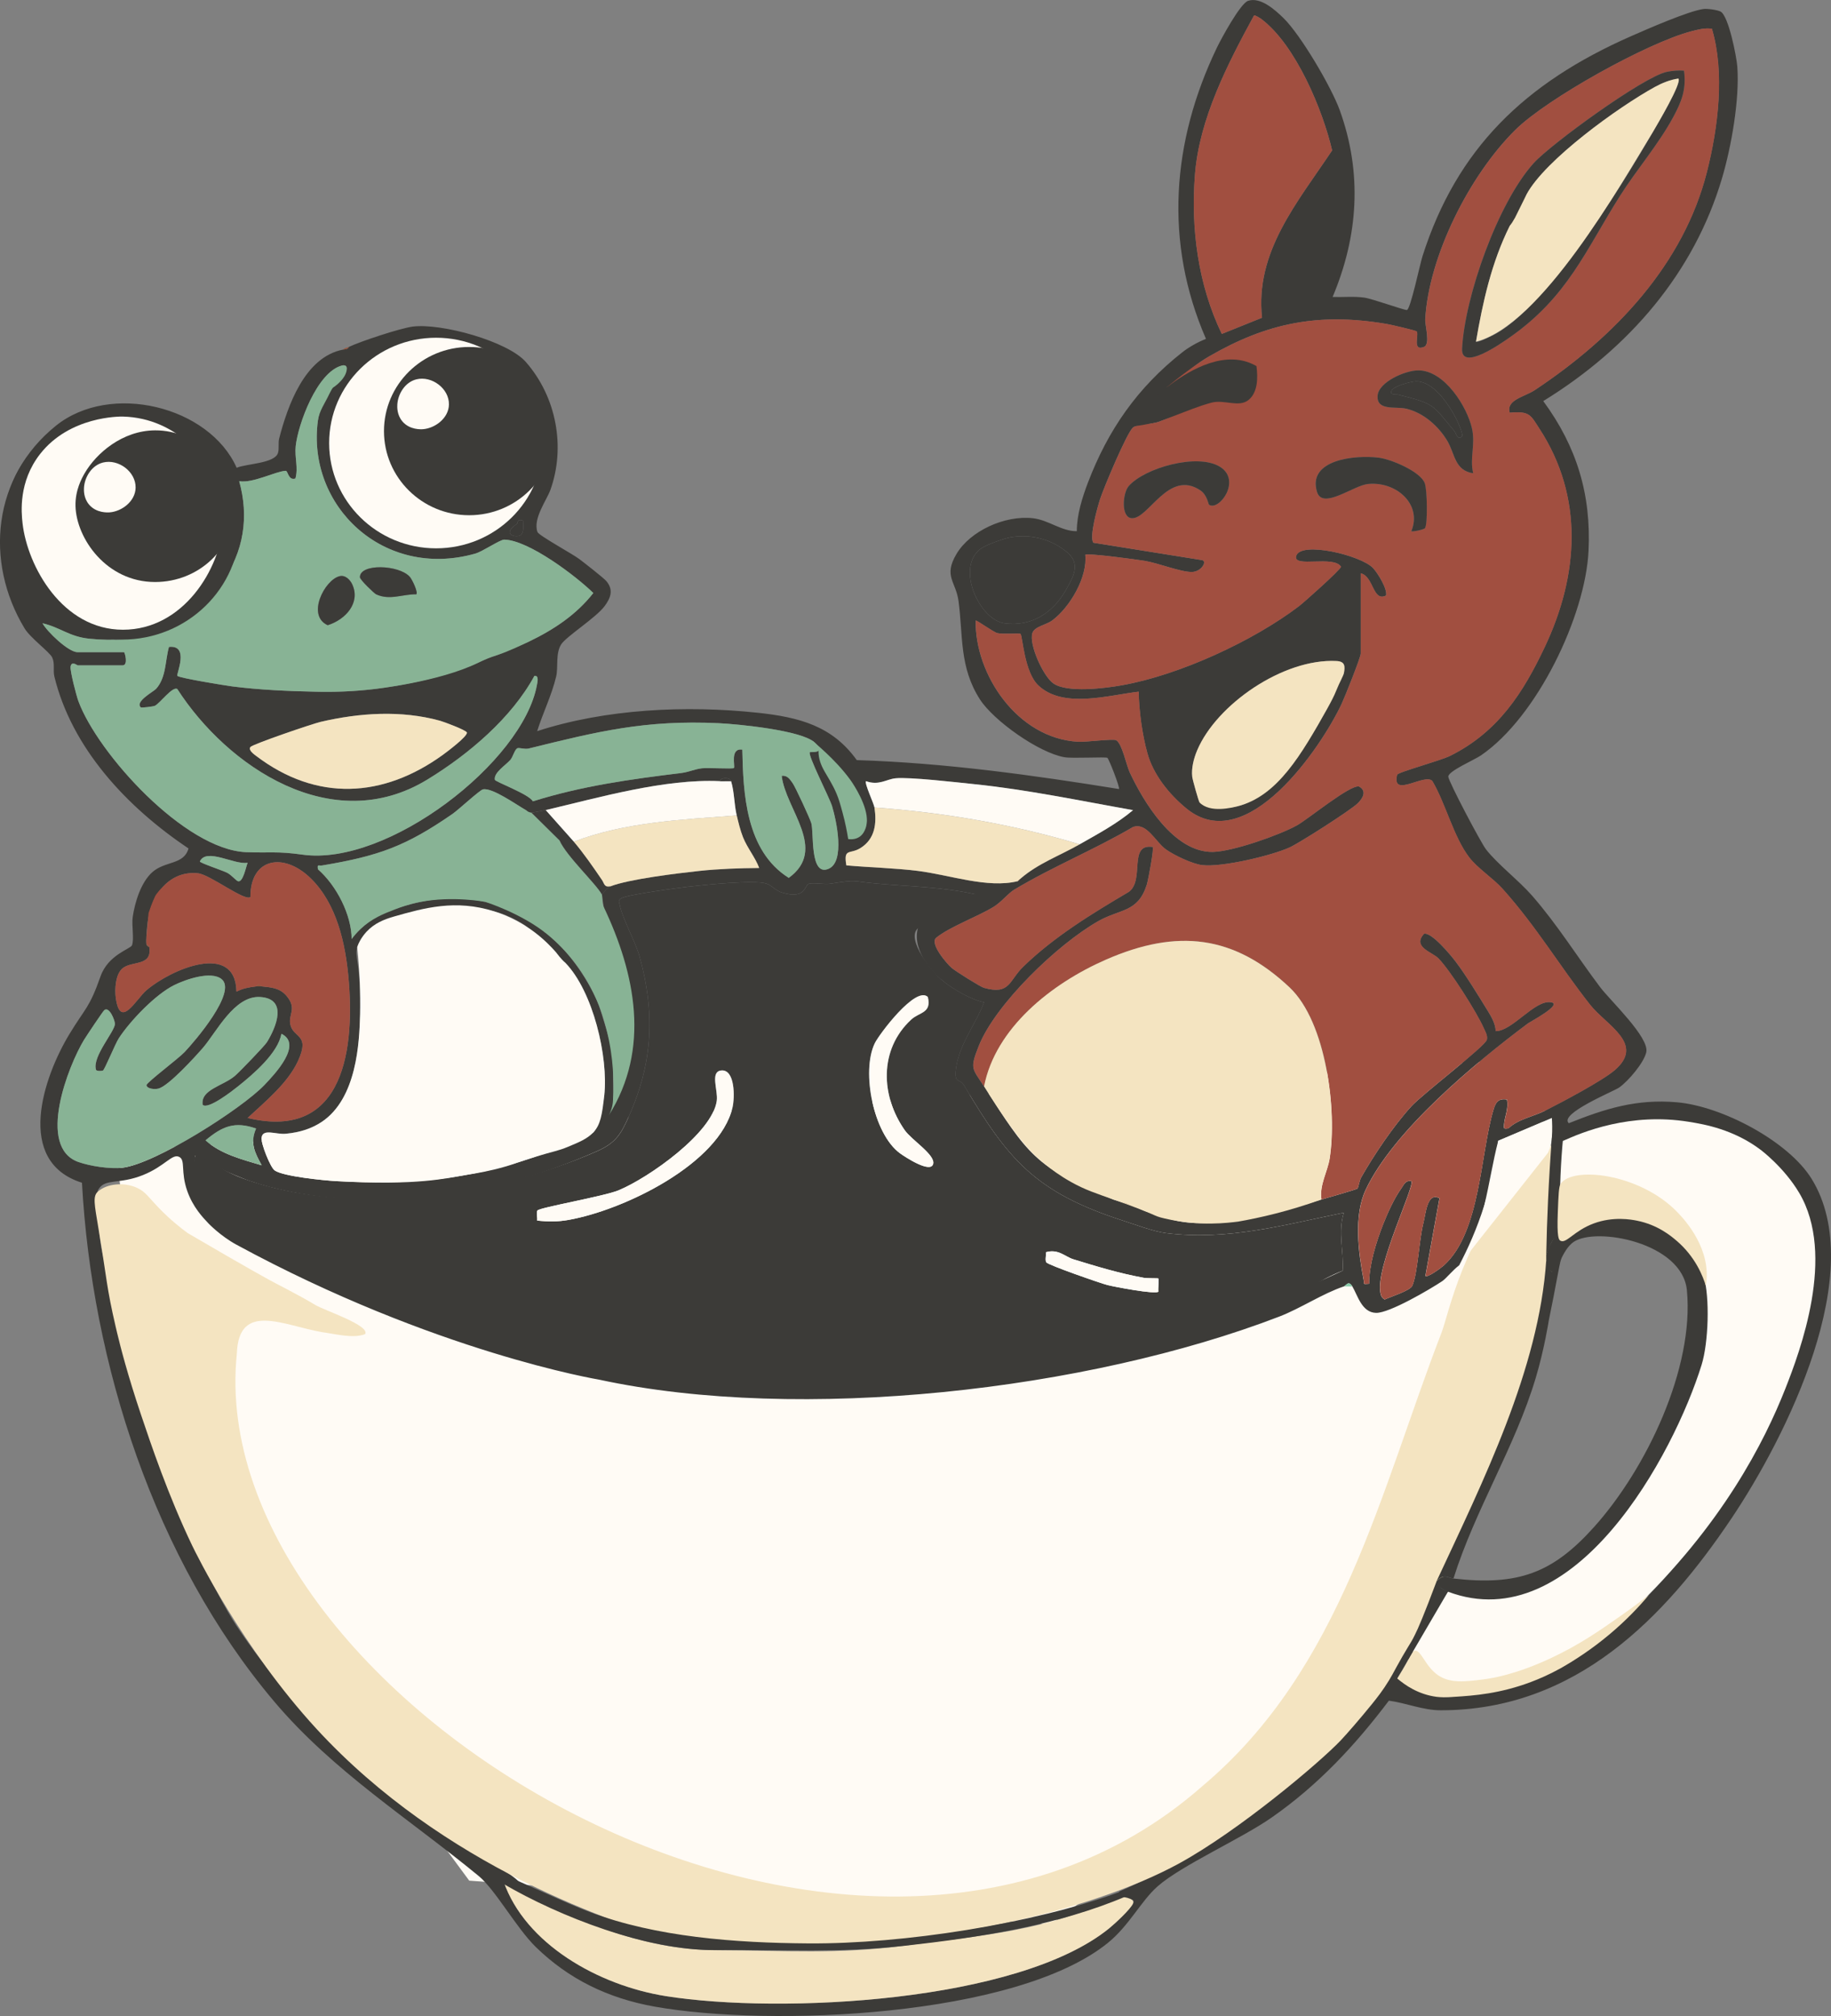 <?xml version="1.0" encoding="UTF-8"?>
<svg id="Calque_1" data-name="Calque 1" xmlns="http://www.w3.org/2000/svg" viewBox="0 0 893.14 983.54">
  <rect x="0" y="0" width="893.14" height="983.54" fill="#808080" stroke="none"/>
  <defs>
    <style>
      .cls-1 {
        fill: #3c3b38;
      }

      .cls-2 {
        fill: #97523a;
      }

      .cls-3 {
        fill: #f4e4c1;
      }

      .cls-4 {
        fill: #a14f40;
      }

      .cls-5 {
        fill: #88b395;
      }

      .cls-6 {
        fill: #fff;
      }

      .cls-7 {
        fill: #8ca;
      }

      .cls-8 {
        fill: #fefabd;
      }

      .cls-9 {
        fill: #fffbf5;
      }
    </style>
  </defs>
  <path id="FOND_TASSE" data-name="FOND TASSE" class="cls-9" d="M55.97,561.28l701.01-45.52c-6.01,55.56-24.91,161.26-95.63,268.68-50.69,77-108.99,126.01-149.11,154.45-94.45-7.13-188.9-14.27-283.36-21.4l-148.43-201.28-24.49-154.94Z"/>
  <path class="cls-1" d="M170.15,169.27c5.54-2.69,25.19-9.18,31.2-9.94,13.83-1.76,46.28,7.09,55.2,17.32,14.91,17.08,19.37,41.43,11.96,62.26-1.85,5.19-8.67,14.1-6.34,20.64.61,1.69,16.92,10.59,20.31,13.12,2.36,1.76,11.91,9.24,13.22,10.75,3.69,4.28,2.22,8.25-.79,12.3-4.23,5.7-18.74,14.79-21.19,18.67-2.82,4.47-1.34,11.07-2.44,15.69-2.18,9.16-6.46,17.68-9.26,26.62,33.34-10.84,72.51-12.72,107.6-8.97,20.28,2.17,36.38,6.44,48.3,23.1,42.93,1.34,85.6,7.29,127.9,14.11.62-.56-4.93-14.79-5.66-15.22-.93-.56-17.06.38-20.95-.3-12.54-2.19-34.53-17.84-41.19-28.18-10.16-15.77-8.22-31.3-10.46-47.98-1.29-9.63-7.47-12.07-1.01-22.98,6.66-11.26,23.59-19.02,37.34-17.45,7.55.86,13.82,6.37,21.36,6.32,0-7.87,2.62-16.36,5.46-23.78,9.74-25.48,23.96-46.13,45.99-63.49,3.19-2.51,7.68-5.06,11.56-6.55-20.46-47.02-16.73-96.16,5.29-142,2.16-4.49,11.46-21.67,15.26-22.93,5.96-1.98,12.98,4.23,17.24,8.4,8.49,8.31,23.38,33.69,27.44,44.91,11.09,30.68,9.11,61.3-3.46,91.17,5.13.17,10.32-.39,15.44.31,3.81.52,19.73,6.26,20.8,6.05,1.76-.35,6.31-22.19,7.61-26.27,16.69-52.36,49.82-84.52,101.93-107.4,7.84-3.44,27.54-12.08,35.05-13.17,1.9-.28,6.74.42,8.37,1.22,3.94,1.95,7.87,22.18,8.21,26.95,1.16,15.93-2.91,39.06-7.51,54.54-13.61,45.82-45.08,82.68-87.15,108.56,16.48,22.41,23.41,45.83,22.08,73.15-1.53,31.51-24.97,80.93-52.52,99.74-3.22,2.2-16.04,7.67-15.88,10.36.14,2.39,15.89,32.24,18.4,35.47,5.57,7.17,16.02,15.19,22.49,22.59,12.37,14.17,22.03,29.85,33.2,44.65,4.92,6.51,24.08,24.51,22.48,31.7-1.13,5.11-8.67,14.01-13.23,17.24-2.56,1.81-29.5,12.76-24.58,17.41,17.79-7.12,33.03-11.93,52.74-10.22,22.04,1.91,54.39,19.02,65.7,37.32,27.98,45.28-12.33,125.91-39.19,165.86-32.29,48.03-75.72,93.4-141.65,93.44-8.75,0-16.89-3.56-25.35-4.69-16.37,21.68-34.35,41.07-57.15,56.99-15.01,10.48-43.89,23.25-55.63,33.57-8.14,7.15-13.88,19.19-24.33,27.64-44.87,36.28-164.79,41.1-221.05,31.06-22.8-4.07-42-13.47-58.01-29.13-9.44-9.24-19.63-27.85-27.81-34.59-33.73-27.81-70.85-50.96-99.57-84.92-58.86-69.6-89.12-165.4-93.95-253.3-32.92-10.36-18.8-51.6-6.11-72.53,7.93-13.07,9.67-12.54,15.17-28.16,3.72-10.57,14.67-13.36,15.35-15.16,1.14-3.03-.25-9.72.35-13.8,1.02-7.03,3.95-16.85,9.56-21.86,6.27-5.58,15.44-3.5,17.65-11.58-30.32-20.33-56.94-49.05-65.43-83.87-.74-3.04.34-6.35-1.05-9.29-1.29-2.72-10.61-9.43-13.54-14.28-19.6-32.57-15.47-73.89,15.28-98.73,26.68-21.55,74.93-9.52,88.23,20.46,4.73-2.02,18.53-2.08,20.15-7.21.68-2.16,0-4.84.6-7.14,4.04-15.52,12.32-39.72,31.21-43.31,1.12-.21,2.21-.04,2.74-1.28ZM615.27,9.29c-.7-.53-3.18-2.01-3.56-1.76-13,23.85-26.7,50.46-28.83,77.68-2.06,26.3,1.51,53.69,13.1,77.7l19.62-7.9c-3.5-32.13,17.21-56.14,34.19-81.64-4.52-19.53-17.69-51.39-34.52-64.08ZM644.56,585.22c2.53-.77,16.87-4.81,17.57-5.37.47-.38.92-3.85,1.78-5.37,6.33-11.13,15.83-25.26,24.56-34.8,5.49-6,35.95-29.21,36.77-32.39.52-2.01-.75-4.03-1.54-5.81-3.43-7.73-16.2-27.9-22.05-33.91-3.07-3.16-12.95-5.52-7.03-12.01,3.74-.9,13.25,10.7,15.51,13.7,4.98,6.58,11.15,16.72,15.58,23.92,1.84,2.99,3.73,6.31,3.87,9.87,8.08-.01,18.79-15.06,26.71-14.12,6.68.79-9.91,9.55-10.93,10.31-26.14,19.54-65.68,52.49-79.19,81.19-5.94,12.61-3.59,30.76-1.01,43.94.41,2.11-.87,2.21,2.69,1.92-.09-9.02,3.41-20.35,6.79-28.95,2.11-5.38,5.42-12.74,8.8-17.43,1.3-1.8,2.03-4.19,4.97-3.68,1.96,2.17-17.6,41.76-15.07,54.55.29,1.48.68,2.38,2.09,3.21,2.87-1.36,12.39-4.31,13.46-6.7,2.64-5.92,3.31-22.59,5.44-30.77,1.12-4.29,1.77-15.15,7.81-11.94l-6.86,37.86c1.03,1.09,7.83-4.04,8.97-5.07,17.99-16.18,17.77-54.54,24.28-76.12,1.03-3.42,2.31-5.49,6.5-4.82.97,4.26-1.09,8.31-1.39,12.19-.15,2.02-.2,2.2,2.06,1.91,5.03-4.7,12.14-5.72,18.1-8.73,8.02-4.05,27.77-14.5,33.82-19.69,14.99-12.88-4.07-21.86-12.04-31.98-14.84-18.84-26-37.91-42.57-56.42-4.67-5.22-12.31-10.11-16.39-15.47-7.64-10.05-11.41-26.1-17.92-37.15-3.5-4.19-20.07,8.63-17.21-3.1.31-1.27,21.14-6.86,25.94-9.27,23.45-11.74,35.6-30.9,46.1-53.12,16.51-34.92,19.19-73.01-2.7-106.56-4.25-6.5-4.62-8.59-14.43-7.69-1.88-6.29,7.22-7.7,12.22-11.02,39.21-26.02,72.54-61.45,83.94-106.27,5.51-21.69,8.86-48.6,2.47-70.03-3.44-.5-6.85.4-10.11,1.26-21.5,5.65-70.31,32.8-85.76,48.08-22.45,22.21-42.23,61.67-43.96,92.38-.17,3.11,2.67,12.21-.63,13.51-5.9,2.32-2.26-6.17-3.56-7.56-.5-.53-12.71-3.32-14.61-3.65-33.15-5.64-58.33-.55-86.6,15.82-6,3.47-10.06,7.06-15.16,11.46,8.44-2.38,30.07-14.85,37.13-6.54,1.92,2.26.5,9.93-.84,12.3-.17.3-4.78,4.65-5.11,4.78-4.09,1.63-8.92-1.41-13.69-.68-7.8,1.18-19.2,7.92-27.11,10.66-3.3,1.14-10.43.98-12.44,2.8-3.03,2.73-14.25,29.5-15.96,34.8-1.26,3.9-5.42,18.63-3.28,21.33l52.83,8.45c2.96.3-.07,5.75-4.8,5.81-5.47.06-16.24-4.29-22.92-5.41-3.78-.64-28.06-3.93-29.08-2.95,1.18,10.73-7.37,25.51-16.14,32.03-2.93,2.18-8.57,2.91-9.64,6.09-1.83,5.42,5.23,21.11,10.22,24.61,6.73,4.73,25.14,2.39,33.47.9,28.19-5.02,64.12-21.66,86.32-38.57,2.49-1.9,20.46-17.91,20.52-19.27-3.55-5.68-23.36.65-21.91-5.12,1.92-7.63,31.9-.42,37.6,5.85,2.33,2.56,7.01,10.1,6.28,13.33-6.56,3.26-5.92-9.26-12.35-10.85v39.16c0,1.89-7.85,21.44-9.35,24.62-9.94,21.1-46.24,74.99-75.58,51.04-8.67-7.08-16.24-16.64-19.13-27.02-2.53-9.1-4.08-20.67-4.26-30.04-14.95,1.75-36.71,8.39-48.89-3-6.96-6.51-7.72-24.25-8.75-25.18-.51-.47-8.48.28-11.26-.38-2.01-.47-10.23-6.57-10.6-6.1-.45,26.11,20.24,57.45,49.98,59.09,4,.22,17.11-1.59,18.57-.74,2.9,1.7,4.92,12.1,6.6,15.69,6.57,14.06,21.42,39.13,40.55,38.79,9.6-.17,32.46-8.18,41.01-12.95,5.48-3.06,26.09-20.06,30.3-18.95,3.9,2.19,1.89,5.7-.66,8.19-3.51,3.43-28.45,19.37-33.22,21.53-8.93,4.05-33.07,9.76-42.66,8.62-4.81-.57-13.64-4.81-17.57-7.58-5.16-3.64-9.4-13.42-16.17-11-18.69,10.98-39.38,19.42-57.92,30.56-3.02,1.81-6.16,6-10.17,8.45-7.67,4.69-21.5,9.75-27.89,15.01-3.33,2.74,5.01,12.53,7.57,14.74,1.74,1.5,13.93,9.2,15.7,9.69,12.83,3.59,12.14-3.49,19.22-10.36,15.05-14.59,33.26-25.71,51.52-36.49,7.76-5.81-.47-23.68,11.58-21.88.71.66-2.14,16.14-2.89,18.47-4.34,13.59-12.89,11.64-23.6,17.7-19.97,11.3-50.29,40.6-58.34,60.92-4.47,11.28-3.25,10.75,2.56,19.73,21.22,32.79,24.5,39.49,63.07,55.2,1.37.43,2.74.86,4.11,1.28l4.11,1.28c2.95,1.04,6.3,2.97,9.6,3.85.96.33,2.37.8,4.11,1.28,7.91,2.22,19.88,10.53,79.52-7.7ZM241.45,176.96c-.56-2.26-3.2-2.74-5.12-3.54-16.87-7.07-37.43-11.31-52.46,1.64,7.82,1.65,15.71,3.67,21.25,9.54,9.71-9.68,23.1-10.18,36.33-7.63ZM166.04,183.39c.27-.28.68-.71,1.24-1.2.93-.82,1.21-.91,1.48-1.39.39-.71.49-1.8-.08-2.26-.38-.31-.99-.44-1.86-.22-12.21,3.18-21.41,28.73-22.56,39.22-.63,5.74,1.36,10.53-.16,15.91-3.49,1.15-3.63-3.84-4.73-3.77-5.11.31-15.99,6.19-22.69,5.07,4.82,17.08,2.37,34.61-8.45,49.26-1.59,2.16-2.25,1-3.88,4.65-.42.44-1,.8-1.37,1.28-14.15,18.41-35.52,24.12-59.47,21.66-9.81-1.01-14.08-5.53-22.79-7.53,2.18,4.01,12.6,14.11,17.14,14.11h22.62c.39,0,2.2,6.42-.69,6.42h-21.94c-.17,0-3.02-2.35-3.43.66-.29,2.1,2.79,14.04,3.85,16.91,9.43,25.4,51.82,72.42,81.87,73.57,11.55.44,14.88-.55,27.46,1.21,41.47,5.8,107.47-45.16,114.31-82.84.23-1.29,1.1-4.72-1.24-4.37-11.1,20.43-31.91,38.19-52.24,50.59-46.47,28.36-97.58-6.37-121.94-44.17-2.3-1.53-8.5,6.96-10.92,8.15-.9.44-6.62,1.05-6.87.82-3.08-2.83,6.2-7.7,7.43-9.07,5.01-5.56,4.39-13.81,6.28-20.45,10.24-1.12,3.43,13.48,4.09,14.12,1.12,1.08,23.21,4.68,26.76,5.14,12.87,1.66,27.47,2.32,40.44,2.58,10.36.2,18.86-.08,28.79-1.28,31.36-3.81,50.16-12.56,50.73-12.84.06-.03.86-.43,1.96-.93.32-.15.59-.27.78-.35,2.97-1.46,4.55-1.64,6.86-2.57,5.03-2.14,10.05-4.28,15.08-6.42,12.32-5.92,23.24-13.19,31.51-23.75-8.4-8.24-31.5-25.77-43.42-26.05-2.06-.05-10.55,5.8-14.12,6.81-44.92,12.76-82.37-23.43-76.81-64.85.31-1.86.82-4.3,1.71-7.08,1.19-3.7,4.71-14.67,9.26-14.74.67-.01,3.55.18,6.86,7.7-4.22,3.47-10.63,9.97-10.99,18.61-.03.63-.02,1.27.02,1.93-.18,2.15-.31,5.26,0,8.99,2.19,25.99,22.54,38.75,25.39,39.78,3.82,1.39.76-4.5.66-5.12h5.48c.17.79-.23,1.92,0,2.57.69,1.95,2.28.95,2.74,1.28,7.35,5.41,14.61,9.37,23.85,3.71,6.46-3.95,2.88-19.78-1.27-24.21-2.92-3.12-13.02-3.38-17.09-2.61l-5.48-5.14c-.02-.53-1.62-1.94-1.27-3.09.66-2.14,3.33-1.58,4.01-2.04,4.11-2.57,8.23-5.14,12.34-7.7,3.16-2.07,17.42-10.18,13.7-14.12-12.71.37-22.88,9.18-34.26,12.83-.28-1.1.35-3.14,0-3.85-.67-2.92.29-3.45,2.7-4.72l.04-1.7c13.85-1.95,12.41-18.38.26-22.71-6.76-2.41-21.02-.44-20.83,7.3h-5.48c5.62-5.57-1.46-2.88-1.37-7.7ZM607.53,182.12c-4.87-4.18-41.26,10.23-43.95,19.24,10.1-2.33,22.02-11.34,32.31-12.31,8.28-.78,10.51,5.27,11.65-6.92ZM219.31,190c-1.66-.97-6.99.24-9.39-.18,1.14,1.73,1.05,8.64,1.38,8.96.43.42,7.84.37,9.01-1.18s.06-6.98-1-7.6ZM87.88,210.37c-29.76-8.45-36.91-8.81-37.53-7.38-.25.57.57,1.35,1.92,2.87,4.2,4.77,6.73,9.17,8.22,12.19l7.88-4.8,19.51-2.89ZM25.15,218.39c-4.95,5.93-7.42,8.89-7.76,9.37-12.16,17.38-9.41,39.24-8.87,42.9.76,5.16,2.29,10.35,4.74,15.6,1.73,3.7,3.9,5.82,4.34,6.31,3.55,4,7.24,6.05,10.46,7.79,2.1,1.14,5.04,2.54,8.72,3.7-5.92-12.63-2.18-22.98,10.34-28.13-.1-3.95-4.73-5.42-5.2-10.08-.33-3.29,2.17-1.51,2.62-1.94,3.02.97,4.93,7.05,6.05,8.08,3.65,3.37,11.03,2.52,14,7.98.79-3.74,4.49-3.99,5.81-5.35-.75,5.74,8.77,3.02,10.15,4.23.26.23,2.41,5.49,2.78,6.48.36.97-.65,6.79,2.57,3.99.23-.2-.43-2.47.61-2.55.59-.04,1.62,1.3,1.99,1.23.84,8.45,6.31-3.69,7.76-5.35.27-.3,2.12-.04,2.66-.73,1.05-1.35.04-2.47.37-3.05.36-.65,2.7.61,2.14-1.56l-6.46-2.69c2.17-.75,4.04-1.76,6.47-1.35,1.3-10.03-5.82-5.2-10.83-6.9-1.71-.58-4.82-7.91-11.15-5.15,2.06,12.38-3.72,6.18-7.76,9.38-7.62-2.65-9.47-10.3-11.64-17.4,1.72-1.25,14.75-10.5,7.17-11.73-6.75-1.09-17.24,9.64-23.65,11.4-1.65.45-3.41,1.25-4.21-1.01,5.37.65,1.53-3.4,1.29-5.35-.1-.84,0-1.81,0-2.68,0-1.92.32-2.92.77-3.58.82-1.21,1.82-1.87,2.06-2.02,1.52-.95,2.6-6.12,1.04-23.85-1.39-3.91-3.88-10-6.06-9.7-.3.04-1.37-.62-13.33,13.72ZM242.81,214.2c.68-5.34-2.02-5.34-1.34,0h1.34ZM238.71,241.16c7.01-2.21,2.75-3.44,4.32-8.13.75-2.22,4.88-2.73,6-4.66,3.41-5.88-4.56-4.4-5.93-5.44-1.17-.89-.17-6.73-6.43-6.24-5.39.41-2.75,7.12-3.44,7.8-1.11,1.08-12.46-3.17-9.61,7.7,5.6.76,12.85-3.14,10.98,5.14-3.17-2.15-6.89-4.02-10.96-3.84,2.66,9.04,5.39,10.75,15.08,7.7ZM259.28,238.6c1.64-3.41,3.7-5.82,2.73-10.26-6.03,4.31-4.64,3.77-4.1,8.98.29,2.83-.86,2.43-2.74,3.85-3.26,2.46-7.01,3.39-10.15,5.31-2.39,1.47-1.54,4.76-5.59,3.7-.6-.16-.54-2.34-1.63-2.57-2.59-.55-5.93.25-8.69-.03.66,6.56-.48,12.34-4.11,17.97,13.77-2.48,24.33-12.63,31.53-23.1.92-1.34,1.87-2.05,2.74-3.85ZM253.79,233.47c-5.64-.87-7.08,1.88-9.57,5.78,3.94.01,7.94-2.46,9.57-5.78ZM255.15,254.01c-3.15-1.02-2.48,1.19-2.9,1.47-8.09,5.54-.27,6.94,1.57,5.67,2.01-1.39,1.28-5.03,1.32-7.14ZM493.4,262.04c-3.34.49-12.15,3.66-14.73,5.46-12.84,8.99-1.01,35.1,11.57,36.64,13.4,1.64,23.56-5.57,29.57-16.09,3.72-6.52,7.54-13,.67-18.67-7.6-6.27-17.01-8.82-27.08-7.34ZM64.14,283.94c-13.37-10.44-33.28,10.58-16.53,18.68,15.31,7.4,29.73-8.36,16.53-18.68ZM87.88,291.23c-2.11.55-12.64.59-13.5,1.48s-.88,9.24-2.95,11.35c8.11-1.66,19.51-3.15,16.45-12.83ZM655.52,328.46c.65-3.53.53-5.76-3.6-5.97-26.02-1.35-58.58,21.27-67.97,43.59-1.65,3.92-2.9,8.72-2.39,12.96.17,1.4,3.11,11.96,3.57,12.45,3.17,3.38,13.89,2.88,18.39,1.9,19.93-4.36,43.98-43.55,49.27-61.07,1.22-.89,2.48-2.45,2.74-3.85ZM122.17,364.42c-1.2,1.5,1.67,3.52,2.82,4.4,29.46,22.35,61.87,20.56,91.07-.59,2.11-1.53,12.13-9.06,11.68-10.87-.28-1.12-11.11-5.18-13.09-5.73-18.98-5.24-39.28-3.88-58.24.54-4.1.95-33.13,10.88-34.24,12.25ZM397.36,362.2c-6.25-5.92-37.36-8.96-46.85-9.4-35.85-1.68-59.1,4.08-92.62,12.36-1.98.49-4.73-.56-5.55-.12-1.39.77-2.09,4.21-3.43,5.71-2.37,2.66-8.14,6.19-7.52,9.65.18,1,16.75,7.05,18.54,10.52,24.07-7.55,47.53-10.76,72.53-13.84,3.38-.42,6.56-1.9,9.91-2.28,3.01-.34,15.09.4,15.63-.13.74-.73-2.09-9.86,4.1-8.99.45,21.31,1.64,49.37,22.65,62.58,19.16-13.89-1.5-33.34-3.44-49.75,2.74-.44,3.94,1.64,5.26,3.41,1.32,1.77,8.5,17.31,9.18,19.64,1.35,4.6-.84,26.33,8.48,22.25,8.12-3.55,3.73-23.64,1.67-30.47-1.29-4.26-12.09-25.16-10.86-26.38.33-.32,8.39.95,2.33-4.79ZM414.22,409.33c24.4-4.47-11.38-45.1-13.7-42.36,4.84,14.05,12.72,27.22,13.7,42.36ZM351.14,381.1c-26.96-1.25-59,8-85.01,14.12-1.63.38-4.88.92-6.86,1.28-.38.07-.98.05-1.37,0-.42-.44-.83-.98-1.37-1.28-4.37-2.44-16.53-11.16-20.97-10.11-1.65.39-12,10-14.79,11.93-22.7,15.69-35.74,20.5-63.63,25.18-1.76.29-2.46-.91-2.06,1.87,9.14,8.01,16.4,22.3,16.44,34.02.98-1.31,2.47-3.13,4.52-5.07,7.59-7.18,16.2-9.67,22.07-11.3,5.44-1.51,20.72-5.83,38.6-1.75,36.63,8.35,52.94,43.73,55.53,50.81.96,2.62,6.78,21.97,6.78,23.18v21.82c1.42-29.92.19-61.13-4.54-93.35-.3-2.06-.62-4.11-.94-6.15,1.1-1.09,2.72-3.31,4.11-3.85,9.19-3.58,32.69-6.39,43.36-7.54,9.47-1.03,19.75-1.36,29.3-1.45-1.98-5.27-5.82-9.76-7.91-15.04-1.34-3.39-2.22-7.11-3.05-10.63-1.3-5.52-1.11-11.24-2.74-16.69-.57-2-5.04-1.92-5.48,0ZM526.64,411.91c8.95-5.1,18.23-10.05,26.05-16.67-25.77-4.56-51.49-10-77.63-12.69-8.54-.88-31.33-3.53-38.26-2.84-4.42.44-8.07,3.67-14.36,1.4-.96.79,3.82,10.89,4.11,12.83,1.14,7.62.41,15.34-6.91,19.85-5.13,3.16-8.24-.23-6.81,8.4,11.22,1.01,23.76,1.31,34.82,2.69,15.69,1.96,34.06,8.66,48.82,5.01.44-.11.95-.92,1.37-1.28,8.49-7.36,19.03-11.13,28.79-16.69ZM120.79,420.9c-6.35,1.21-20.12-7.5-23.3-.64-.29.62,11.37,4.52,13.29,5.52,2.1,1.09,4.18,3.67,5.23,4.09,2.51,1.02,4.04-7.3,4.78-8.97ZM127.65,481.23c4.73.5,8.84.73,12.15,4.67,5.14,6.13.87,8.93,1.76,13.65,1.35,7.18,10.02,4.63,3.76,18.14-4.99,10.78-15.8,19.59-24.53,27.72,48.36,11.6,52.12-36.22,49.19-68.51-1.51-16.63-5.7-35.9-18.33-48.31-13.26-13.03-29.56-10.05-29.5,9.01-2.54,2.4-19.7-10.9-25.49-11.54-6.88-.76-12.69,1.79-17.01,6.39-6.43,6.87-7.78,15.21-8.23,24.39-.06,1.21-.15,2.68,0,3.85.08.59.73,1.13,1.37,1.28,1.54,9.42-7.91,6.73-12.73,10.21-3.78,2.73-4.17,10.55-3.58,14.71,2.17,15.56,9.8.63,14.92-3.76,11.9-10.22,43.52-23.96,43.92.67,3.13-1.64,6.09-2.12,9.58-2.57h2.74ZM475.9,436.31c-16-3.63-32.24-3.79-48.53-5.28-12.35-1.13-9.02-1.99-22.15.06-3.42.53-7.78-.61-10.63.04-2.23.51-1.26,7.87-13.09,4.32-3.2-.96-4.88-3.39-7.64-4.38-5.45-1.94-30.82.66-38.33,1.54-5.32.62-29.36,3.82-32.43,5.59-1.84,1.06-1.09,1.84-.8,3.28,1.39,6.99,7.63,17.67,9.79,25.58,7.48,27.3,6.33,51.25-5.24,77.34-3.96,8.92-6.46,13.19-15.81,17.3-100.02,43.96-172.35,13.27-172.35,13.27-5.09-2-13.53-5.57-23.57-11.24-.24,2.93-.17,6.8,1.14,11.02,0,0,3.13,10.04,14.25,17.7,106.63,73.38,252.14,81.3,252.14,81.3,126.21,6.87,215.57-22.87,251.31-36.42,17.16-6.51,31.16-12.77,40.96-17.39.61-9.5-2.39-18.88.57-28.29-29.17,5.87-56.42,13.72-86.7,9.93-6.11-.77-14.85-4.1-20.95-6.06-43.07-13.89-56.28-30.06-77.61-66.03-2.12-3.57-5.48-.24-3.61-10.08,2.14-11.24,9.64-20.35,13.38-30.46-6.35-1.22-14.81-6.21-19.91-10.26-3.89-3.08-15.36-14.1-12.39-25.78,2.44-9.57,14.04-17,28.18-16.6ZM246.94,446.57c-2.48-1.02-13.25-5.24-29.46-3.83-4.34.38-38.86,3.75-43.21,19.24-1.3,4.63,1.15,6.62,1.42,24.8,0,0,.06,4.08-.03,7.95-.35,13.9-1.59,41.17-18.74,52.61-4.62,3.08-10.4,5.14-17.64,5.78-4.74.42-11.15-2.71-11.71,1.96-.33,2.74,4.27,14.38,6.39,15.9,4.12,2.95,24.05,4.91,30.05,5.25,35.03,1.98,64.17-.57,97.01-11.84,4.64-1.59,26.12-9.72,28.4-11.93,2.22-2.15,4.98-14.63,5.35-18.1,2.02-18.68-5.39-50.6-19.03-64.68-.43-.45-.92-.86-1.37-1.28-.29-.31-.8-.86-1.4-1.57-1.07-1.26-1.78-2.25-1.88-2.38-.8-1.08-4.27-4.3-15.15-13.13-2.09-1.37-5.11-3.15-8.99-4.75ZM108.11,477.69c-5.18-4.2-17.58.18-23.02,2.85-9.25,4.53-21.65,17.57-27.12,25.96-1.83,2.81-6.93,15.45-7.79,15.81-.49.21-3.45.47-3.43-.65-1.57-6.36,9-18.17,9.31-22.03.12-1.5-2.67-8.78-5.16-6.84-.7.55-8.77,12.65-9.9,14.5-7.7,12.61-23.23,52.36-2.78,59.6,5.73,2.03,15.42,3.51,21.45,2.81,16.01-1.86,58.12-28.66,69.31-40.36,5.22-5.45,18.78-19.89,8.28-25-1.6,9.33-13.62,19.64-21.23,25.71-2.41,1.92-14.51,11.46-17.17,8.95-1.14-7.42,9.96-9.18,15.75-14.13,2.16-1.85,14.48-14.6,15.63-16.47,4.55-7.43,10.23-21.17-3.36-21.99-12.65-.77-21.3,17.23-28.05,24.97-3.82,4.38-16.51,18.33-21.49,19.69-1.98.54-5.81.07-5.87-1.68-.04-1.21,15.47-12.87,18.49-16.04,5.08-5.34,25.79-29.45,18.15-35.65ZM756.99,558.26c.08-4.26-.05-8.57,0-12.83l-26.16,11.11c-5.29,20.19-6.43,43.31-19.08,60.77-3.09,2.29-6.35,6.45-8.23,7.7-6.01,4.01-25.77,15.62-32.27,15.49-7.02-.14-9.01-8.6-11.6-12.92-1.88-3.14-3.03-.36-4.11,0-10.43,3.5-21.03,10.69-31.56,14.74-93.51,35.97-233.41,51.99-331.71,30.76,0,0-80.07-13.25-176.94-65.85-7.82-4.25-13.64-10.37-13.64-10.37-2.78-2.92-7.57-7.96-10.32-15.73-3.4-9.6-.76-15.06-3.93-16.71-3.46-1.8-6.95,4.54-17.7,8.85-11.62,4.66-18.28,1.56-21.61,6.81-.75,1.19-1.27,2.7-.51,12.36.25,3.2.96,12.32,2.07,17.64,25.78,123.73,65.4,182.68,65.4,182.68,30.07,45.6,79.99,91.51,129.12,118.53,1.83,1.28,3.66,2.57,5.48,3.85,5.43,3.94,6.6,6.65-1.37,3.85-.29-.1-.24-2-2.74-1.28,10.52,30.63,46.32,50.89,79.23,56.11,55.98,8.87,171.72,3.05,216.19-33.04,2.82-2.29,10.48-9.36,11.68-12.18,1.17-2.77-2.45-1.8-4.1-1.9-.81-.05-2.57.19-2.74,0-.35-.39.21-2.88,0-3.85,49.41-21.45,108.71-65.53,133-109.12.13-.24,2.61-4.87,6.25-11,1.49-2.5,2.71-4.48,3.37-5.54.56,1.21,1.16,2.91,1.34,4.99.08.95.07,1.81,0,2.57-2.74,4.71-5.48,9.41-8.23,14.12,12.84,8.69,21.66,9.44,26.72,8.97,1.88-.17,5.84-.76,10.3-1.42,8.08-1.19,14.08-2.23,14.57-2.32,9.35-1.65,34.89-11.92,63.58-38.61,11.95-11.12,19.73-20.7,26.38-28.94,9.84-12.21,18.62-24.99,27.33-39.52,16.41-27.34,52.57-120.72,8.44-155.98-32.65-26.09-91.78-6.31-101.91-2.79ZM124.91,550.56c-10.49-3.66-16.54-1.05-24.66,5.77,7.51,6.76,17.8,9.29,27.4,12.18-3.44-6.27-5.8-10.82-2.73-17.95Z"/>
  <path class="cls-2" d="M170.15,169.27c-.53,1.24-1.63,1.07-2.74,1.28.71-.85,1.91-.88,2.74-1.28Z"/>
  <path class="cls-4" d="M480.02,530.01c-5.81-8.98-7.03-8.45-2.56-19.73,8.05-20.31,38.37-49.61,58.34-60.92,10.71-6.06,19.26-4.11,23.6-17.7.74-2.33,3.59-17.81,2.89-18.47-12.05-1.8-3.82,16.07-11.58,21.88-18.26,10.78-36.46,21.91-51.52,36.49-7.09,6.87-6.4,13.95-19.22,10.36-1.76-.49-13.96-8.19-15.7-9.69-2.56-2.21-10.9-12.01-7.57-14.74,6.39-5.25,20.22-10.32,27.89-15.01,4.01-2.45,7.15-6.64,10.17-8.45,18.54-11.14,39.22-19.58,57.92-30.56,6.77-2.42,11.01,7.36,16.17,11,3.93,2.77,12.76,7.01,17.57,7.58,9.59,1.14,33.73-4.57,42.66-8.62,4.77-2.16,29.7-18.1,33.22-21.53,2.55-2.49,4.55-6,.66-8.19-4.21-1.11-24.81,15.89-30.3,18.95-8.55,4.77-31.41,12.78-41.01,12.95-19.13.34-33.98-24.73-40.55-38.79-1.68-3.59-3.7-14-6.6-15.69-1.46-.85-14.57.96-18.57.74-29.73-1.64-50.42-32.99-49.98-59.09.37-.47,8.6,5.64,10.6,6.1,2.78.65,10.75-.09,11.26.38,1.03.93,1.79,18.67,8.75,25.18,12.18,11.39,33.95,4.75,48.89,3,.18,9.36,1.73,20.94,4.26,30.04,2.89,10.38,10.46,19.94,19.13,27.02,29.34,23.94,65.64-29.94,75.58-51.04,1.5-3.19,9.35-22.74,9.35-24.62v-39.16c6.43,1.59,5.8,14.11,12.35,10.85.73-3.23-3.95-10.77-6.28-13.33-5.7-6.27-35.68-13.48-37.6-5.85-1.46,5.77,18.36-.56,21.91,5.12-.07,1.36-18.03,17.37-20.52,19.27-22.2,16.91-58.13,33.54-86.32,38.57-8.33,1.48-26.73,3.83-33.47-.9-4.99-3.5-12.05-19.19-10.22-24.61,1.07-3.17,6.71-3.9,9.64-6.09,8.77-6.52,17.32-21.3,16.14-32.03,1.02-.98,25.3,2.32,29.08,2.95,6.68,1.13,17.46,5.48,22.92,5.41,4.74-.06,7.76-5.51,4.8-5.81l-52.83-8.45c-2.14-2.7,2.02-17.43,3.28-21.33,1.71-5.3,12.93-32.07,15.96-34.8,2.01-1.81,9.14-1.66,12.44-2.8,7.91-2.74,19.31-9.48,27.11-10.66,4.77-.72,9.61,2.32,13.69.68.33-.13,4.94-4.48,5.11-4.78,1.35-2.37,2.76-10.04.84-12.3-7.06-8.31-34.36,7.93-42.79,10.3,5.1-4.4,14.83-11.75,20.83-15.23,28.27-16.37,53.46-21.45,86.6-15.82,1.9.32,14.11,3.11,14.61,3.65,1.29,1.4-2.35,9.88,3.56,7.56,3.3-1.3.45-10.4.63-13.51,1.72-30.72,21.51-70.17,43.96-92.38,15.45-15.29,64.26-42.43,85.76-48.08,3.26-.86,6.67-1.76,10.11-1.26,6.39,21.44,3.05,48.35-2.47,70.03-11.4,44.82-44.73,80.25-83.94,106.27-5.01,3.32-14.11,4.73-12.22,11.02,9.8-.9,10.18,1.18,14.43,7.69,21.89,33.54,19.21,71.63,2.7,106.56-10.5,22.22-22.65,41.38-46.1,53.12-4.8,2.4-25.63,8-25.94,9.27-2.86,11.73,13.71-1.09,17.21,3.1,6.51,11.06,10.28,27.11,17.92,37.15,4.08,5.36,11.72,10.25,16.39,15.47,16.57,18.52,27.74,37.59,42.57,56.42,7.97,10.12,27.04,19.1,12.04,31.98-6.04,5.19-25.8,15.64-33.82,19.69-5.96,3.01-13.07,4.04-18.1,8.73-2.27.29-2.22.1-2.06-1.91.3-3.88,2.36-7.93,1.39-12.19-4.19-.68-5.47,1.4-6.5,4.82-6.51,21.57-6.29,59.94-24.28,76.12-1.14,1.03-7.93,6.16-8.97,5.07l6.86-37.86c-6.04-3.21-6.69,7.65-7.81,11.94-2.13,8.19-2.8,24.86-5.44,30.77-1.07,2.39-10.59,5.34-13.46,6.7-1.41-.83-1.8-1.73-2.09-3.21-2.53-12.8,17.02-52.38,15.07-54.55-2.94-.51-3.67,1.87-4.97,3.68-3.38,4.69-6.69,12.06-8.8,17.43-3.38,8.6-6.88,19.93-6.79,28.95-3.57.29-2.28.19-2.69-1.92-2.58-13.18-4.93-31.33,1.01-43.94,13.51-28.71,53.05-61.66,79.19-81.19,1.02-.76,17.61-9.52,10.93-10.31-7.92-.93-18.62,14.11-26.71,14.12-.14-3.56-2.03-6.88-3.87-9.87-4.43-7.2-10.61-17.34-15.58-23.92-2.26-3-11.77-14.6-15.51-13.7-5.92,6.49,3.96,8.86,7.03,12.01,5.84,6.01,18.61,26.18,22.05,33.91.79,1.78,2.06,3.81,1.54,5.81-.82,3.18-31.28,26.39-36.77,32.39-8.73,9.54-18.24,23.66-24.56,34.8-.86,1.52-1.31,4.99-1.78,5.37-.7.56-15.04,4.6-17.57,5.37-1.12-6.89,3.02-13.74,4-20,3.61-23.08-1.43-66.45-19.57-83.53-26.96-25.39-54.57-28.8-89.55-13.49-26.8,11.73-53.93,33.47-59.42,61.83ZM821.43,34.47c-2.83-.2-5.54,0-8.31.58-11.39,2.32-56.49,35.16-64.93,44.47-17.61,19.42-33.72,65.28-35,90.59-.58,11.31,19.24-2.74,23.12-5.44,28.36-19.77,37.12-42.55,53.82-68.99,8.13-12.86,18.69-24.99,26.03-38.53,4.18-7.7,6.49-13.72,5.27-22.68ZM718.59,230.88c-1.79-7.35,1.19-13.92-.6-21.89-2.31-10.29-13.21-28.22-26.12-28.28-6.45-.03-19.5,5.72-19.91,12.42-.45,7.42,8.74,5.09,13.81,6.23,8.61,1.93,15.98,8.64,20.21,15.74,3.77,6.32,3.52,14.44,12.6,15.79ZM695.09,257.66c1.34-2.09,1.08-18.82-.14-21.97-2.19-5.65-16.3-11.64-22.41-12.39-11.77-1.46-34.93.99-30.13,16.7,2.7,8.84,17.77-3.19,24.9-3.89,13.8-1.36,26.49,9.97,21.11,23.02.5.45,6.22-.79,6.65-1.47ZM589.77,246.25c4.93,3.18,15.98-11.89,5.35-18.5-10.99-6.84-36.95.54-44.6,9.46-2.85,3.32-3.88,15.21,1.51,15.6,8.17.6,17.93-24.08,33.54-13.56,3.25,2.19,3.84,6.77,4.2,7Z"/>
  <path class="cls-1" d="M475.9,436.31c.56,2.34-.77,2.51-2.29,3.62-6.29,4.6-21.56,9.12-25.89,12.98-6.02,5.35,7.23,21.69,12.39,25.78,5.1,4.04,13.56,9.04,19.91,10.26-3.74,10.11-11.23,19.22-13.38,30.46-1.87,9.83,1.49,6.5,3.61,10.08,21.33,35.97,34.55,52.14,77.61,66.03,6.1,1.97,14.83,5.3,20.95,6.06,30.28,3.79,57.53-4.06,86.7-9.93-2.96,9.41.04,18.79-.57,28.29-11.34,4.22-20.78,11.94-32.06,16.25-104.78,40.03-195.28,42.54-260.15,38.95,0,0-144.96-8.02-248.77-77.28-4.63-3.09-17.34-11.57-19.17-25.07-.53-3.89-.02-7.21.5-9.4,8.31,3.75,14.46,8.37,23.41,11.6,52.41,18.89,122.35,8.71,172.35-13.27,9.35-4.11,11.85-8.38,15.81-17.3,11.57-26.09,12.72-50.04,5.24-77.34-2.17-7.91-8.4-18.59-9.79-25.58-.29-1.44-1.03-2.22.8-3.28,3.07-1.77,27.11-4.97,32.43-5.59,7.51-.88,32.88-3.49,38.33-1.54,2.76.99,4.44,3.42,7.64,4.38,11.83,3.56,10.86-3.81,13.09-4.32,2.85-.65,7.21.49,10.63-.04,13.13-2.05,9.8-1.19,22.15-.06,16.28,1.49,32.53,1.65,48.53,5.28ZM452.59,486.37c-5.9-5.64-23.81,18.26-25.9,22.6-6.69,13.86-.59,44.26,12.31,53.67,2.65,1.93,15.07,10.02,16.2,5.14,1.02-4.42-10.51-11.59-13.84-16.33-11.73-16.67-12.72-39.39,3.14-54.05,4-3.7,10.04-3.04,8.09-11.03ZM262.02,595.46c5.38.6,10.01.63,15.38-.33,27.19-4.85,73.4-27.38,79.91-54.83,1.13-4.77,1.33-18.74-5.49-18.07-5.59.55-1.52,9.61-2.19,14.73-2.06,15.72-33.16,37.62-47.88,43.74-7,2.91-38.24,8.34-39.55,9.81-.72.8.03,3.54-.18,4.94ZM565.04,623.73c-.26-.23-5.23,0-7.16-.35-11.66-2.1-23.01-5.55-34.26-9.01-4.19-1.29-7.32-5.21-13.44-3.46.23,1.49-.53,3.82.21,4.95.84,1.29,26.51,10.24,29.95,11.1s23.19,4.64,24.7,3.2c-.23-1.42.38-6.09,0-6.43Z"/>
  <path class="cls-3" d="M755.91,557.29c.94,2.53,2.36,6.67,3.61,11.88,6.43,26.98.18,49.94-4.99,67.34-21.56,72.64-46.01,122.51-55.42,143.7-.65,1.45-2.66,5.98-5.68,11.74-.8,1.52-1.67,3.13-2.65,4.87-3.3,5.83-5.06,8.18-9.66,16.58-1.65,3.02-2.23,4.17-3.64,6.47-2.98,4.86-5.74,8.37-8.33,11.57-5.73,7.07-12.28,14.59-15.15,17.62-10.37,10.91-49.75,44.13-78.96,60.1-42.01,22.96-129.08,46.34-239.91,39.57-35.28-10.02-118.92-38.08-180.73-105.27-36.34-39.51-58.89-85.76-60.65-89.42-11.69-24.37-20.19-49.63-25-63.94-6.55-19.49-10.1-33.45-11.64-39.9-.29-1.21-.5-2.1-.68-2.9-4.55-19.63-4.1-22.13-8.41-47.99-1.99-11.95-2.81-15.71-.3-17.96,4.49-4.03,12.98-4.71,19.18-1.83,4.15,1.93,5.42,4.45,10.82,10.03,5.42,5.59,10.44,9.55,13.87,12.04,28.93,16.93,40.04,23.08,44.57,25.38.98.5,5.34,2.75,11.23,5.98,1.81.99,3.89,2.18,6.56,3.77,4.36,2.6,26.85,9.99,24.11,14.16-5.85,2.27-14.53-.12-20.98-.98-18.79-3.25-40.65-15.16-41.55,10.44-17.62,169.58,301.5,360.43,471.08,210.94,67.95-57.12,86.75-144.06,116.55-221.14,3.57-9.23,10.33-46.35,40.56-80.42,4.98-5.61,9.42-9.87,12.19-12.41Z"/>
  <path class="cls-5" d="M104.34,288.66c1.64-3.65,2.29-2.5,3.88-4.65,10.82-14.65,13.27-32.18,8.45-49.26,6.7,1.12,17.58-4.77,22.69-5.07,1.1-.07,1.24,4.92,4.73,3.77,1.52-5.38-.46-10.17.16-15.91,1.14-10.49,10.34-36.04,22.56-39.22,1.26-.33,1.86.22,1.86.22.68.55.49,1.71.4,2.24-.67,3.9-4.93,7.11-5.78,7.75-.23.18-.95.49-1.37,1.28-.47.89-.92,1.58-1.37,2.57-1.95,4.23-4.84,8.04-5.48,12.84-5.56,41.43,31.88,77.61,76.81,64.85,3.57-1.01,12.06-6.86,14.12-6.81,11.92.27,35.02,17.8,43.42,26.05-8.28,10.56-19.19,17.82-31.51,23.75-3.38,1.63-10.36,4.93-15.08,6.42-.71.22-3.41,1.05-6.86,2.57-1.48.65-2.55,1.19-2.74,1.28-18.94,9.38-50.73,12.84-50.73,12.84-10.55,1.23-20.24,1.52-28.79,1.28-12.97-.25-27.57-.92-40.44-2.58-3.55-.46-25.64-4.05-26.76-5.14-.66-.64,6.15-15.23-4.09-14.12-1.89,6.64-1.27,14.89-6.28,20.45-1.23,1.37-10.52,6.24-7.43,9.07.25.23,5.97-.38,6.87-.82,2.42-1.18,8.62-9.68,10.92-8.15,24.35,37.81,75.46,72.53,121.94,44.17,20.32-12.4,41.14-30.16,52.24-50.59,2.34-.35,1.48,3.08,1.24,4.37-6.83,37.68-72.84,88.65-114.31,82.84-12.58-1.76-15.9-.77-27.46-1.21-30.06-1.15-72.44-48.17-81.87-73.57-1.07-2.87-4.14-14.81-3.85-16.91.41-3.01,3.25-.66,3.43-.66h21.94c2.88,0,1.07-6.42.69-6.42h-22.62c-4.54,0-14.96-10.1-17.14-14.11,8.72,2,12.99,6.52,22.79,7.53,23.95,2.45,45.32-3.26,59.47-21.66.41-.41,1.17-.83,1.37-1.28ZM199.87,281.37c-5.29-5.88-24.31-6.56-24.3.21,0,1.31,7.05,7.98,7.89,8.36,6.72,3.1,12.76-.11,19.61,0,1.01-.88-2.01-7.25-3.19-8.57ZM165.63,281.1c-7.29,1.8-16.25,19.19-5.78,23.92,8.77-2.77,16.1-10.93,12-19.88-1.02-2.23-3.36-4.75-6.22-4.04Z"/>
  <path class="cls-3" d="M480.02,530.01c5.49-28.36,32.63-50.1,59.42-61.83,34.98-15.31,62.59-11.89,89.55,13.49,18.14,17.08,23.18,60.45,19.57,83.53-.98,6.26-5.13,13.11-4,20-16.17,5.78-30.15,8.95-40.65,10.78,0,0,0,0,0,0-4.75.56-18.54,2.49-35.72-1.51-6.58-1.53-2.16-1.23-25.02-9.27-8.52-3-13.79-4.67-20.7-8.54-5.49-3.07-9.64-6.19-12.4-8.45-6.07-4.76-13.6-11.74-30.03-38.21Z"/>
  <path class="cls-9" d="M795.83,786.13c-.44.17-1.14.45-1.96.9-1.22.67-2.05,1.33-2.32,1.55-3.43,2.73-7.02,5.25-10.52,7.89-3.01,2.27-5.41,3.63-10.21,6.34-22.1,12.5-52.11,29.47-70.12,18.61-3.49-2.11-8.41-6.39-11.81-16.04,0-.42-.01-.85.01-1.29.02-.43.04-.87-.01-1.28,5.87-8.89,11.74-17.78,17.62-26.67,9.74,1.12,26.41,1.64,44.42-5.66,24.57-9.96,37.28-28.64,47.57-44.21,25.26-38.24,30.69-78.5,31.62-103.19,2.74-4.85-4.3-15.88-5.6-19.81-.64-.81-13.1-12.3-15.09-14.09-1.89,0-8.26-.26-13.72-5.03-3.07-2.68-4.62-5.71-5.39-7.55-1.2-.41-2.9-.94-4.97-1.44-3.51-.85-6.69-1.27-8.23-1.38-7.06-.48-14.47,3.34-16.98,4.73.12-3.8.3-7.69.55-11.69.21-3.31.46-6.55.74-9.71,10.75-5.14,34.12-14.38,62.23-9.85,8.14,1.31,21.68,3.66,35.25,13.77,0,0,11.34,8.45,18.74,20.97,17.99,30.41.45,77.17-6.87,95.7-9.94,25.18-30.61,66.5-74.93,108.42Z"/>
  <path class="cls-9" d="M271.08,464.45c.73.98,1.37,1.77,1.88,2.38.78.93,1.25,1.37,1.4,1.57.38.49.88.89,1.37,1.28,13.64,14.08,21.05,46,19.03,64.68-1.06,9.78-1.91,14.48-5.35,18.1-2.98,3.13-6.66,4.66-12.29,7-5.08,2.11-6.54,2.03-16.11,4.93-8.63,2.62-8.86,3.11-14.74,4.8-7.64,2.19-13.59,3.17-18.71,3.99-9.99,1.6-23.08,5.33-63.56,3.05-5.99-.34-25.93-2.29-30.05-5.25-2.11-1.52-6.71-13.15-6.39-15.9.56-4.67,6.97-1.54,11.71-1.96,7.25-.64,13.03-2.7,17.64-5.78,17.15-11.44,18.39-38.71,18.74-52.61.04-1.5.07-4.51.03-7.95-.11-10.44-.81-18.98-1.42-24.8.68-1.86,2-4.71,4.57-7.47,3.76-4.04,8.44-5.98,13.48-7.41,14.51-4.12,29.92-8.49,48.79-2.48,16.09,5.13,25.78,14.97,29.97,19.83Z"/>
  <path class="cls-5" d="M256.53,395.22c.33.3.86.7,1.62.99.42.16.8.25,1.12.29l13.68,13.51c3.34,7.62,17.79,21.09,20.6,26.29.39.72-.01,4.13.94,6.15,15.52,32.68,22.84,69.31,2.48,101.69.55-1.03,1.16-2.42,1.58-4.13.4-1.64.49-3.09.48-4.21.45-7.83.31-19.38-3.03-32.88,0,0,0,0,0,0,0,0-1.42-6.2-3.75-12.12-6.36-16.15-15.99-27.38-25.45-35.09-12.47-10.16-30.08-15.72-30.08-15.72h0s-15.87-3.06-31.88.07c-5.56,1.09-9.64,2.63-12.23,3.63-5.42,2.08-11.16,4.34-16.56,9.36-2.13,1.98-3.62,3.84-4.52,5.07-.04-11.73-7.3-26.01-16.44-34.02-.4-2.78.31-1.57,2.06-1.87,27.88-4.67,40.92-9.49,63.63-25.18,2.79-1.93,13.14-11.53,14.79-11.93,4.44-1.06,16.6,7.67,20.97,10.11Z"/>
  <path class="cls-4" d="M79.66,432.45c4.31-4.61,10.13-7.15,17.01-6.39,5.79.64,22.95,13.93,25.49,11.54-.07-19.05,16.24-22.04,29.5-9.01,12.63,12.42,16.82,31.68,18.33,48.31,2.93,32.29-.83,80.11-49.19,68.51,8.73-8.13,19.53-16.94,24.53-27.72,6.26-13.51-2.41-10.95-3.76-18.14-.89-4.72,3.38-7.52-1.76-13.65-3.31-3.94-7.42-4.17-12.15-4.67-.2-.02-.57-.94-1.66-.9-.49.02-.79.86-1.08.9-3.49.45-6.45.93-9.58,2.57-.4-24.63-32.02-10.89-43.92-.67-5.12,4.39-12.74,19.32-14.92,3.76-.58-4.16-.2-11.98,3.58-14.71,4.82-3.48,14.28-.79,12.73-10.21-.1-.62-.7-1.14-1.37-1.28-.15-1.17-.06-2.64,0-3.85.35-3.82.69-7.64,1.04-11.45.71-2.16,1.74-5,3.17-8.13,0,0,.79-1.72,4.01-4.81.02-.02.06-.06,0,0Z"/>
  <path class="cls-4" d="M615.27,9.29c16.83,12.69,30,44.55,34.52,64.08-16.98,25.5-37.69,49.51-34.19,81.64l-19.62,7.9c-11.59-24.01-15.17-51.41-13.1-77.7,2.14-27.22,15.83-53.83,28.83-77.68.38-.25,2.86,1.23,3.56,1.76Z"/>
  <path class="cls-5" d="M108.11,477.69c7.64,6.2-13.07,30.31-18.15,35.65-3.02,3.17-18.53,14.83-18.49,16.04.06,1.76,3.89,2.22,5.87,1.68,4.98-1.36,17.67-15.31,21.49-19.69,6.74-7.74,15.4-25.73,28.05-24.97,13.6.82,7.91,14.56,3.36,21.99-1.14,1.87-13.47,14.62-15.63,16.47-5.79,4.95-16.89,6.71-15.75,14.13,2.66,2.52,14.76-7.03,17.17-8.95,7.61-6.06,19.63-16.38,21.23-25.71,10.5,5.1-3.06,19.54-8.28,25-11.2,11.7-53.3,38.51-69.31,40.36-6.04.7-15.72-.78-21.45-2.81-20.45-7.24-4.92-46.99,2.78-59.6,1.13-1.84,9.19-13.95,9.9-14.5,2.48-1.95,5.28,5.34,5.16,6.84-.31,3.86-10.88,15.67-9.31,22.03-.01,1.11,2.94.86,3.43.65.86-.37,5.96-13.01,7.79-15.81,5.47-8.39,17.87-21.43,27.12-25.96,5.44-2.67,17.84-7.05,23.02-2.85Z"/>
  <path class="cls-3" d="M248.92,917.97c3.03,2.22,6.42,4.07,9.65,5.92,28.06,16,58.4,27.44,91.69,27.55,32.9.11,58.43,2.04,90.84-2.23,37.1-4.88,70.77-7.29,104.06-24.04,1.64.11,8.7.68,7.53,3.44-1.2,2.82-8.86,9.89-11.68,12.18-44.47,36.09-160.22,41.91-216.19,33.04-32.91-5.21-68.71-25.48-79.23-56.11,2.5-.72,3.06.15,3.35.25Z"/>
  <path class="cls-5" d="M397.36,362.2c6.06,5.74-2,4.47-2.33,4.79-1.22,1.21,9.58,22.11,10.86,26.38,2.06,6.84,6.46,26.92-1.67,30.47-9.32,4.07-7.13-17.65-8.48-22.25-.69-2.33-7.86-17.87-9.18-19.64-1.32-1.77-2.52-3.85-5.26-3.41,1.94,16.4,22.6,35.86,3.44,49.75-21.01-13.22-22.21-41.27-22.65-62.58-6.19-.88-3.36,8.26-4.1,8.99-.54.53-12.62-.21-15.63.13-3.35.38-6.52,1.86-9.91,2.28-25,3.08-48.46,6.29-72.53,13.84-1.8-3.47-18.36-9.52-18.54-10.52-.62-3.46,5.14-7,7.52-9.65,1.34-1.5,2.05-4.94,3.43-5.71.81-.45,3.56.61,5.55.12,33.52-8.28,56.77-14.04,92.62-12.36,9.49.44,40.61,3.48,46.85,9.4Z"/>
  <path class="cls-3" d="M653.81,332.42c-1.01,2.02-1.83,4.19-2.87,6.52,0,0-1.22,2.71-3.71,7.13-12.27,21.71-23.99,42.44-43.7,47.31-2.24.55-13.34,3.48-18.39-1.9-.45-.48-3.4-11.05-3.57-12.45-.5-4.25.74-9.04,2.39-12.96,9.4-22.32,41.95-44.93,67.97-43.59,4.13.21,4.25,2.44,3.6,5.97-.12.32-.3.8-.54,1.39-.55,1.34-1.04,2.31-1.18,2.58Z"/>
  <path class="cls-3" d="M122.17,364.42c1.11-1.37,30.14-11.3,34.24-12.25,18.96-4.42,39.27-5.78,58.24-.54,1.98.55,12.81,4.61,13.09,5.73.45,1.8-9.57,9.34-11.68,10.87-29.19,21.15-61.6,22.94-91.07.59-1.15-.87-4.03-2.9-2.82-4.4Z"/>
  <path class="cls-3" d="M526.64,411.91c-9.77,5.56-20.3,9.33-28.79,16.69-.48.41-.98.79-1.37,1.28-14.77,3.65-33.13-3.05-48.82-5.01-11.06-1.38-23.6-1.68-34.82-2.69-1.43-8.63,1.68-5.24,6.81-8.4,7.32-4.51,8.05-12.23,6.91-19.85,34.13,2.49,67.59,8.24,100.09,17.97Z"/>
  <path class="cls-9" d="M426.55,393.93c-.29-1.94-5.07-12.04-4.11-12.83,6.28,2.27,9.94-.96,14.36-1.4,6.93-.69,29.71,1.96,38.26,2.84,26.14,2.69,51.86,8.13,77.63,12.69-7.81,6.62-17.1,11.58-26.05,16.67-32.5-9.73-65.96-15.49-100.09-17.97Z"/>
  <path class="cls-6" d="M42.64,246.3c0,.83-.11,1.76,0,2.57-1.68.53-1.78,4.07-1.37,5.14.84,2.17,2.71,1.41,4.46.97,6.8-1.69,17.92-11.98,25.08-10.93,8.04,1.17-5.78,10.05-7.6,11.25-5.85,3.84-10.79,5.4-16.45,10.27-.48.41-3.13-1.29-2.78,1.86.5,4.47,5.41,5.88,5.51,9.67-13.28,4.94-17.25,14.87-10.97,26.98-.68.64-7.94-2.81-9.25-3.55-2.15-1.21-2.54-3.09-3.52-3.72-5.62-3.63-7.89-1.51-12.17-9.8-9.97-19.33-5.62-38.06,4.38-56.09,4.44-3.29,2.05,2.26,3.5,5.07,4.76,9.18,10.27,11.28,21.18,10.34Z"/>
  <path class="cls-3" d="M359.37,397.78c.83,3.52,1.71,7.24,3.05,10.63,2.09,5.28,5.93,9.77,7.91,15.04-9.55.09-19.83.42-29.3,1.45-10.67,1.16-34.17,3.97-43.36,7.54-2.99.64-2.96-1.47-4.11-3.15-4.36-6.39-8.71-12.73-13.72-18.67,25.22-9.64,52.73-10.74,79.52-12.84Z"/>
  <path class="cls-3" d="M804.35,778.08c-4.86,5.81-11.12,12.41-19.02,19.06-8.61,7.25-16.98,12.72-24.16,16.79-5.71,3.16-10.7,5.25-14.26,6.6-15.24,5.76-27.82,6.7-37.67,7.3-4.43.27-6.39.25-8.42,0-9.01-1.16-15.55-5.78-19.24-8.96,1.42-2.24,3.48-5.61,5.78-9.92,1.33-2.5,1.74-3.45,2.72-3.64,3.06-.6,5.02,7.57,11.36,11.94,5.88,4.06,13.16,3.21,22.27,2.04,4-.52,15.42-2.25,32.66-10.29,13.76-6.41,23.6-13.28,33.72-20.36,6.08-4.25,10.96-7.96,14.26-10.55Z"/>
  <path class="cls-1" d="M493.4,262.04c10.08-1.48,19.49,1.07,27.08,7.34,6.87,5.67,3.05,12.15-.67,18.67-6.01,10.53-16.18,17.73-29.57,16.09-12.58-1.54-24.41-27.66-11.57-36.64,2.58-1.8,11.39-4.97,14.73-5.46Z"/>
  <path class="cls-1" d="M244.07,914.06c12.81,5.04,31.1,14.04,43.65,18.76,32.47,12.22,70.94,15.04,106.53,15.29,46.48.33,109.4-9.51,151.59-24.98.21.83,2.6,1.99,3.41,2.03-33.29,14.15-71.05,20.01-108.15,24.13-32.4,3.6-59.08,1.79-92.06,2.08-33.68.29-75.98-16.29-103.45-32.28"/>
  <path class="cls-9" d="M351.14,381.1c1.82.08,3.66-.06,5.48,0,1.63,5.45,1.45,11.17,2.74,16.69-26.8,2.1-54.31,3.2-79.52,12.84l-13.71-15.41c26.01-6.12,58.04-15.37,85.01-14.12Z"/>
  <path class="cls-9" d="M711.74,617.31c4.23-7.98,8.66-17.82,12.3-29.37,3.71-11.75,5.71-22.44,6.78-31.41,8.72-3.7,17.44-7.41,26.16-11.11.14,2.09.29,5.7,0,9.54-.13,1.77-.35,3.44-1.05,5.4-.32.9-.66,1.63-.92,2.14-14.43,18.27-28.85,36.54-43.28,54.81Z"/>
  <path class="cls-6" d="M196.2,259.14l-2.74-1.28c-.23-.65.17-1.77,0-2.57-1.42-6.51.27-17.74,8.23-19.26,4.08-.78,14.17-.51,17.09,2.61,4.15,4.43,7.72,20.26,1.27,24.21-9.24,5.65-16.49,1.69-23.85-3.71Z"/>
  <path class="cls-6" d="M64.14,283.94c13.21,10.32-1.21,26.07-16.53,18.68-16.76-8.1,3.16-29.12,16.53-18.68Z"/>
  <path class="cls-6" d="M241.45,176.96c-13.24-2.55-26.62-2.05-36.33,7.63-5.53-5.87-13.43-7.88-21.25-9.54,15.03-12.95,35.6-8.71,52.46-1.64,1.91.8,4.55,1.28,5.12,3.54Z"/>
  <path class="cls-6" d="M75.55,271.97c4.28-3.06,10.41,2.88,8.23-8.99,6.71-2.65,10.01,4.38,11.83,4.94,5.32,1.62,12.87-3.01,11.49,6.61-2.57-.39-4.56.58-6.86,1.29-1.34.42-3.18-.26-4.9,1.15-3.64,2.97.31,10.29-7.44,9.12-.4-.96-2.67-6-2.95-6.22-1.47-1.16-11.56,1.45-10.76-4.05.4-.37.46-3.2,1.37-3.85Z"/>
  <path class="cls-5" d="M413.73,409.33c-.51-3.3-1.34-7.72-2.73-12.83-1.19-4.37-1.79-6.56-2.98-9.37-3.87-9.12-8.78-12.81-8.78-20.83,0-.24,0-.43,0-.54-1.6-2.33-2.98-4.36-2.94-4.38,0,0,.03.03.04.04.61.68,10.84,8.63,18.39,18.97,0,0,6.81,9.33,7.97,17.49.54,3.79-.4,6.2-.91,7.25-.36.76-.96,1.96-2.25,2.93-2.31,1.74-5.06,1.4-5.81,1.28Z"/>
  <path class="cls-5" d="M124.91,550.56c-3.06,7.13-.7,11.68,2.73,17.95-9.6-2.89-19.89-5.43-27.4-12.18,8.12-6.82,14.17-9.43,24.66-5.77Z"/>
  <path class="cls-6" d="M256.53,242.45c-7.21,10.47-17.77,20.62-31.53,23.1,3.63-5.63,4.76-11.41,4.11-17.97,2.75.28,6.1-.52,8.69.03,1.09.23,1.03,2.41,1.63,2.57,4.06,1.06,3.2-2.23,5.59-3.7,3.14-1.93,6.89-2.85,10.15-5.31l1.37,1.28Z"/>
  <path class="cls-1" d="M266.13,395.22l13.71,15.41c5.01,5.95,9.36,12.29,13.72,18.67,1.15,1.68,1.12,3.79,4.11,3.15-1.39.54-3.01,2.76-4.11,3.85-2.81-5.2-17.25-18.67-20.6-26.29l-13.68-13.51c1.98-.36,5.23-.9,6.86-1.28Z"/>
  <path class="cls-1" d="M762.47,554.97c-.56,5.91-1,12.09-1.27,18.51-.42,9.81-.41,19.1-.1,27.8-4.64,3.82-4.55,5.54-6.86,10.9.17-8.71.46-17.6.88-26.66.48-10.43,1.11-20.61,1.86-30.55,1.7-.23,3.94.34,5.48,0Z"/>
  <path class="cls-1" d="M75.55,271.97c-.91.65-.97,3.48-1.37,3.85-1.4,1.3-5.32,1.55-6.16,5.13-3.15-5.23-10.98-4.42-14.84-7.65-1.18-.99-3.21-6.82-6.41-7.75,5.66-4.87,10.61-6.43,16.45-10.27,2.3,6.81,4.26,14.15,12.34,16.69ZM56.37,264.27c-3.64,9.12,9.73,15.03,9.71,5.78-.01-6.12-5.2-3.61-9.71-5.78Z"/>
  <path class="cls-1" d="M612.89,178.59c.75,5.79.67,12.99-3.99,16.63-4.69,3.66-11.77-.4-17.9,1.21-12.86,3.37-24.63,10.71-39.13,11.54.66-2.94,4.96-7.71,9.14-11.77,3.74-3.64,6.87-6.32,8.49-7.53,5.4-4.06,22.42-16.85,38.03-12.35,2.49.72,4.35,1.7,5.36,2.29Z"/>
  <path class="cls-1" d="M700.77,771.37c.11.5.59,2.29,2.41,3.58,1.34.95,2.72,1.15,3.33,1.2-6.55,11.2-13.1,22.4-19.65,33.59.12-2.24.52-5.29,1.77-8.68.65-1.78,1.31-3.03,1.5-3.4,1.58-3.06,4.62-10.2,10.65-26.29Z"/>
  <path class="cls-1" d="M201.69,236.03c-7.96,1.52-9.65,12.75-8.23,19.26h-5.48c-1.32-8.42-1.09-12.52,4.33-19.75,1.72-2.3,4-.97,3.9-4.64l5.48,5.14Z"/>
  <path class="cls-6" d="M87.88,291.23c3.07,9.67-8.33,11.17-16.45,12.83,2.07-2.11,2.06-10.42,2.95-11.35s11.39-.93,13.5-1.48Z"/>
  <path class="cls-5" d="M120.79,420.9c-.74,1.67-2.27,9.99-4.78,8.97-1.05-.43-3.13-3-5.23-4.09-1.91-1-13.58-4.9-13.29-5.52,3.19-6.86,16.95,1.85,23.3.64Z"/>
  <path class="cls-2" d="M100.23,275.82l6.85,2.58c.59,2.08-1.89.87-2.27,1.49-.35.56.72,1.64-.39,2.93-.57.66-2.53.41-2.82.7-3,.28-6.25,4.82-8.23,5.14-.38.06-1.48-1.22-2.11-1.18-1.11.07-.41,2.26-.65,2.45-3.42,2.68-2.34-2.9-2.73-3.83,7.75,1.16,3.8-6.15,7.44-9.12,1.72-1.41,3.56-.73,4.9-1.15Z"/>
  <path class="cls-6" d="M219.31,190c1.06.62,2.16,6.05,1,7.6s-8.58,1.6-9.01,1.18c-.33-.33-.24-7.23-1.38-8.96,2.4.42,7.73-.79,9.39.18Z"/>
  <path class="cls-1" d="M234.6,237.31c1.26.85,2.44,3.06,4.11,3.85-9.69,3.05-12.41,1.34-15.08-7.7,4.07-.17,7.79,1.69,10.96,3.84Z"/>
  <path class="cls-1" d="M255.15,254.01c-.04,2.1.69,5.74-1.32,7.14-1.85,1.28-9.66-.12-1.57-5.67.41-.28-.25-2.49,2.9-1.47Z"/>
  <path class="cls-1" d="M253.79,233.47c-1.63,3.31-5.63,5.79-9.57,5.78,2.49-3.9,3.93-6.65,9.57-5.78Z"/>
  <path class="cls-8" d="M101.6,283.53c-1.54,1.6-7.34,13.24-8.23,5.14,1.98-.32,5.22-4.86,8.23-5.14Z"/>
  <path class="cls-1" d="M161.93,211.64c-.23,2.35-1.33,4.65-1.37,5.14-3.66-3.26-4.58-5.99,1.37-5.14Z"/>
  <path class="cls-2" d="M42.64,248.87c.25,1.87,4.32,5.76-1.37,5.14-.41-1.06-.31-4.6,1.37-5.14Z"/>
  <path class="cls-1" d="M356.62,381.1c-1.82-.06-3.66.08-5.48,0,.44-1.92,4.92-2,5.48,0Z"/>
  <path class="cls-2" d="M565.03,592.92c-1.07-.15-2.14-.31-3.21-.46"/>
  <path class="cls-2" d="M551.32,587.78l-4.11-1.28c1.78.48,2.44.69,4.11,1.28Z"/>
  <path class="cls-7" d="M659.64,627.58h-4.11c1.08-.36,2.23-3.14,4.11,0Z"/>
  <path class="cls-1" d="M242.81,214.2h-1.34c-.68-5.34,2.02-5.34,1.34,0Z"/>
  <path class="cls-2" d="M127.65,481.23h-2.74c.29-.04.59-.87,1.08-.9,1.09-.05,1.46.87,1.66.9Z"/>
  <path class="cls-2" d="M196.2,259.14c-.46-.34-2.05.67-2.74-1.28l2.74,1.28Z"/>
  <path class="cls-7" d="M275.73,469.68c-.49-.39-.99-.8-1.37-1.28.46.43.94.84,1.37,1.28Z"/>
  <path class="cls-2" d="M72.81,461.97c-.64-.15-1.3-.7-1.37-1.28.67.14,1.27.66,1.37,1.28Z"/>
  <path class="cls-2" d="M496.48,429.88c.39-.49.9-.87,1.37-1.28-.42.36-.93,1.17-1.37,1.28Z"/>
  <path class="cls-2" d="M102.97,289.95c.37-.48.95-.84,1.37-1.28-.2.46-.97.87-1.37,1.28Z"/>
  <path class="cls-2" d="M161.93,220.62c-.02-.09-1.17-.22-1.37-1.28l1.37,1.28Z"/>
  <path class="cls-1" d="M821.43,34.47c1.22,8.95-1.1,14.98-5.27,22.68-7.34,13.54-17.91,25.67-26.03,38.53-16.71,26.44-25.47,49.22-53.82,68.99-3.87,2.7-23.69,16.74-23.12,5.44,1.29-25.31,17.39-71.17,35-90.59,8.44-9.3,53.55-42.15,64.93-44.47,2.78-.57,5.49-.78,8.31-.58ZM744.65,94.81c-.74,1.39-.86,2.7-1.37,3.85-.57,1.27.03,1.22,0,1.28-.42.94-.03,1.59-1.37,2.57-.34.25-1.36,1.86-1.85,2.39-.62.67-.58.63-.89,1.46-.18.48-.99,1.86-1.37,2.57-.22.4-1.12.77-1.37,1.28-8.89,17.88-13.14,37.12-16.45,56.48.82.74,8.58-3.24,10.04-4.07,26.01-14.91,61.47-72.6,76.29-98.31,2-3.48,14.3-24.09,12.38-25.99-3.91.53-8.02,2.21-11.41,4.07-17.84,9.79-53.61,35.61-62.62,52.41Z"/>
  <path class="cls-1" d="M695.09,257.66c-.43.67-6.16,1.92-6.65,1.47,5.38-13.06-7.31-24.38-21.11-23.02-7.13.7-22.2,12.73-24.9,3.89-4.8-15.71,18.36-18.16,30.13-16.7,6.11.76,20.22,6.74,22.41,12.39,1.22,3.15,1.48,19.88.14,21.97Z"/>
  <path class="cls-1" d="M589.77,246.25c-.35-.23-.95-4.81-4.2-7-15.61-10.53-25.37,14.15-33.54,13.56-5.39-.39-4.36-12.28-1.51-15.6,7.65-8.91,33.61-16.3,44.6-9.46,10.63,6.62-.43,21.68-5.35,18.5Z"/>
  <path class="cls-1" d="M718.59,230.88c-9.08-1.35-8.83-9.47-12.6-15.79-4.24-7.1-11.6-13.81-20.21-15.74-5.08-1.14-14.26,1.2-13.81-6.23.41-6.7,13.46-12.45,19.91-12.42,12.91.06,23.81,17.99,26.12,28.28,1.79,7.97-1.19,14.54.6,21.89ZM713.11,212.91c1.57-1.58-10-27.15-22.45-26.87-2.52.06-10.73,2.33-11.81,4.43-1.3,2.53,2.17,1.8,3.22,2.07,18.39,4.61,16.42,4.82,27.51,17.95.56.67,1.35,4.61,3.54,2.42Z"/>
  <path class="cls-9" d="M262.02,595.46c.22-1.39-.53-4.14.18-4.94,1.32-1.47,32.55-6.9,39.55-9.81,14.73-6.12,45.83-28.02,47.88-43.74.67-5.12-3.4-14.18,2.19-14.73,6.82-.67,6.62,13.3,5.49,18.07-6.52,27.45-52.73,49.97-79.91,54.83-5.37.96-10,.93-15.38.33Z"/>
  <path class="cls-9" d="M452.59,486.37c1.95,7.99-4.09,7.33-8.09,11.03-15.86,14.66-14.87,37.38-3.14,54.05,3.34,4.74,14.87,11.91,13.84,16.33-1.13,4.88-13.55-3.2-16.2-5.14-12.9-9.41-19-39.81-12.31-53.67,2.09-4.33,20-28.24,25.9-22.6Z"/>
  <path class="cls-9" d="M565.04,623.73c.38.34-.23,5.01,0,6.43-1.51,1.43-21.3-2.36-24.7-3.2s-29.11-9.82-29.95-11.1c-.74-1.12.03-3.46-.21-4.95,6.11-1.75,9.25,2.18,13.44,3.46,11.25,3.46,22.61,6.91,34.26,9.01,1.92.35,6.9.12,7.16.35Z"/>
  <path class="cls-1" d="M817.31,601.91c2.44,1.78,12.82,17.45,13.71,20.54,3.12,10.81,2.32,32.7-.99,43.37-13.46,43.43-61.85,134.06-123.78,110.69-2.05-.78-4.33-1.98-5.48-3.85.17-.36-.17-.92,0-1.28,3.72-3.85,5.19-1.63,8.23-1.28,31.47,3.58,48.27-2.54,68.51-25.07,25.67-28.57,48.97-77.61,45.34-115.55-2.23-23.3-44.29-31.06-55.21-23.62-5.96,4.06-7.7,14.94-10.74,14.45-1.46-.23-2.23-2.94-2.66-5.54.06-.85-.06-1.72,0-2.57.57-2.06,1.64-5.03,3.75-8.22,0,0,1.14-1.73,2.33-3.08,4.36-4.94,13.43-6.39,16.93-6.92,4.42-.67,15.72-2.4,28.83,2.43,1.13.42,10.73,5.16,11.23,5.53Z"/>
  <path class="cls-1" d="M754.24,614.74c2.31,5.82,2.26,8.26,5.48,1.28.98-1.93,1.93-3.69,2.14-3.61.17.06-.23,1.32-.31,1.6-1.17,3.81-2.49,13.05-6.08,30.26,0,0-2.12,13.79-6.35,27.93-10.1,33.79-29.57,64.25-40.12,97.87-3.03-.34-4.5-2.57-8.23,1.28,22.54-48.46,49.98-103.37,53.47-156.62Z"/>
  <path class="cls-1" d="M165.63,281.1c2.86-.71,5.2,1.81,6.22,4.04,4.09,8.95-3.23,17.11-12,19.88-10.47-4.73-1.51-22.12,5.78-23.92Z"/>
  <path class="cls-1" d="M199.87,281.37c1.19,1.32,4.2,7.69,3.19,8.57-6.85-.1-12.88,3.11-19.61,0-.84-.39-7.89-7.06-7.89-8.36,0-6.77,19.01-6.09,24.3-.21Z"/>
  <path class="cls-3" d="M817.64,590.81c2.44,2.44,16.05,16.06,14.83,33.38-.09,1.31-.25,2.4-.38,3.14-1.37-4.52-4.99-14.09-14.31-22.05-2.83-2.42-9.24-7.75-19.29-9.76-2.74-.55-11.51-2.19-21.08,1.35-9.72,3.6-13.42,10.05-16.28,8.41-.76-.43-1.73-1.56-1.26-13.64.33-8.53.49-12.8,1.36-14.08,5.92-8.73,38.09-5.11,56.42,13.24Z"/>
  <path class="cls-6" d="M56.37,264.27c4.51,2.17,9.7-.34,9.71,5.78.02,9.25-13.35,3.34-9.71-5.78Z"/>
  <path class="cls-3" d="M744.65,94.81c9.01-16.8,44.79-42.62,62.62-52.41,3.39-1.86,7.5-3.54,11.41-4.07,1.92,1.91-10.37,22.51-12.38,25.99-16.22,26.52-54.4,94.29-86.33,102.37,3.31-19.36,7.56-38.6,16.45-56.48.12-.17.25-.34.37-.52.27-.37.53-.74.8-1.1.48-.81.96-1.62,1.44-2.43"/>
  <path class="cls-1" d="M713.11,212.91c-2.18,2.2-2.97-1.75-3.54-2.42-11.08-13.13-9.12-13.35-27.51-17.95-1.06-.26-4.52.47-3.22-2.07,1.08-2.1,9.29-4.38,11.81-4.43,12.46-.28,24.03,25.29,22.45,26.87Z"/>
  <path class="cls-4" d="M559.66,197.44l9.32-8.35-9.32,8.35Z"/>
  <line class="cls-4" x1="552.59" y1="208.65" x2="559.66" y2="197.44"/>
  <ellipse class="cls-1" cx="59.54" cy="256.06" rx="57.51" ry="55.98"/>
  <path class="cls-9" d="M10.99,255.22c2.35,21.06,19.5,52,48.98,52s47.49-29.65,48.98-52c.26-3.86.51-15.17-6.51-26.87-1.28-2.14-15.18-24.42-42.47-25.12-1.5-.04-25.9-.27-40.4,18.25-10.59,13.53-9.17,28.48-8.58,33.74Z"/>
  <path class="cls-1" d="M114.47,246.94c0,20.43-17.38,37-38.82,37-23.77,0-38.4-21.32-38.82-37-.21-7.82,3.13-13.76,4.45-16.04,5.65-9.77,18.43-20.86,34.38-20.95,20.4-.12,38.82,17.79,38.82,37Z"/>
  <ellipse class="cls-9" cx="212.72" cy="216.14" rx="52.17" ry="51.37"/>
  <ellipse class="cls-1" cx="228.85" cy="210.32" rx="41.55" ry="41.04"/>
  <path class="cls-3" d="M289.41,552.45s.95.21,0,0"/>
  <path class="cls-9" d="M66.15,237.92c-.11,6.66-6.71,11.55-12.59,12.04-.97.08-6.51.42-10.07-3.74-2.81-3.28-2.58-7.25-2.52-8.3.29-5,3.64-10.88,9.32-12.28,7.48-1.84,16,4.47,15.86,12.28Z"/>
  <path class="cls-9" d="M218.99,197.34c-.11,6.66-6.71,11.55-12.59,12.04-.97.08-6.51.42-10.07-3.74-2.81-3.28-2.58-7.25-2.52-8.3.29-5,3.64-10.88,9.32-12.28,7.48-1.84,16,4.47,15.86,12.28Z"/>
</svg>